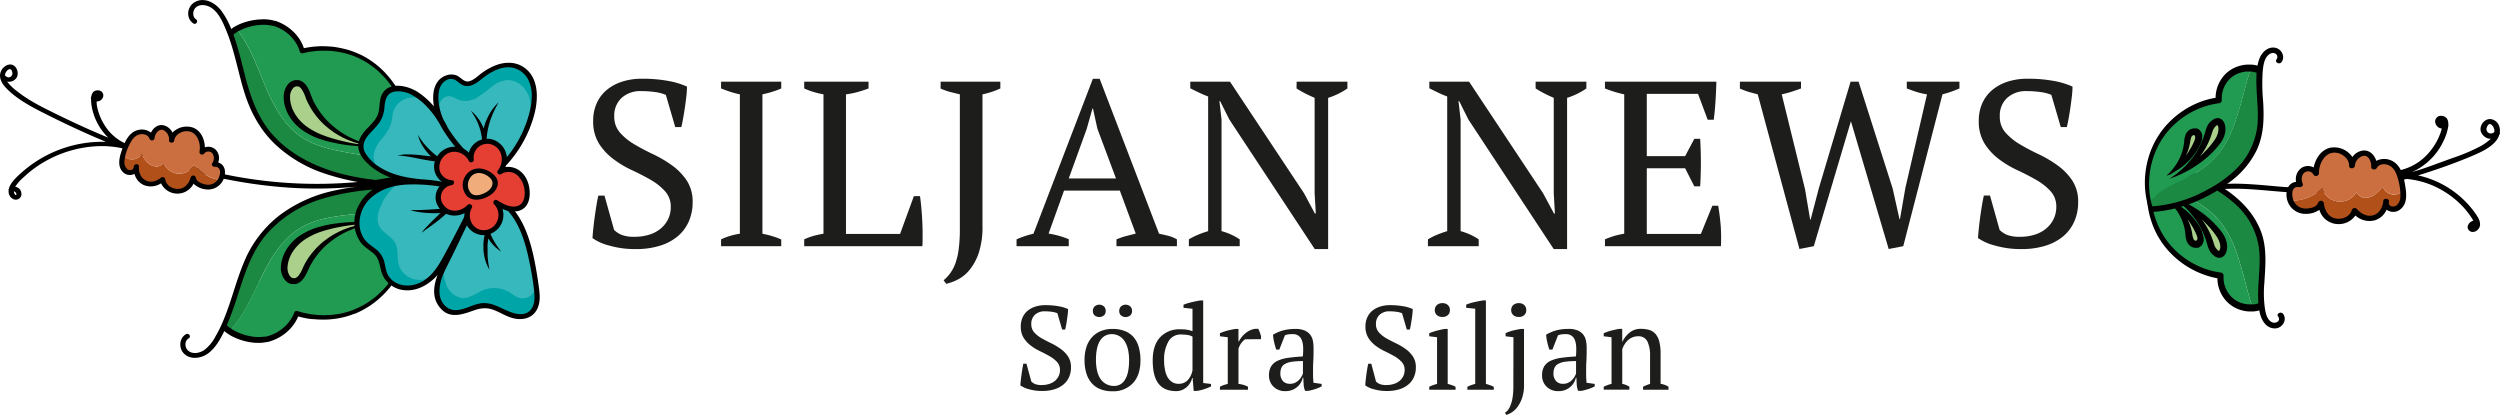 <svg xmlns="http://www.w3.org/2000/svg" viewBox="0 0 1010.31 167.68"><defs><style>.cls-1{fill:#1b8942;}.cls-2{fill:#229b52;}.cls-3{fill:#aad08b;}.cls-4{fill:#b25019;}.cls-5{fill:#cb6f40;}.cls-6{fill:#1d1d1b;}.cls-7{fill:#37b8bc;}.cls-8{fill:#00a5a7;}.cls-9{fill:#e53f34;}.cls-10{fill:#f0ac7b;}</style></defs><g id="Layer_2" data-name="Layer 2"><g id="Outline"><path class="cls-1" d="M869.65,69.75c.21-.83.46-1.66.75-2.48h.05a55,55,0,0,1,24.38,7.79,44.44,44.44,0,0,1,12.85,10.52,30.18,30.18,0,0,1,5,9,32.22,32.22,0,0,1,1.46,10.73c-.07,5.93-1.15,12-.45,18l-.23.17a10.64,10.64,0,0,1-1.47.4,13.15,13.15,0,0,1-1.67.22c-2-5.2-3.3-12.9-6.66-22.52-8.54-24.42-27.93-21-34-31.8"/><path class="cls-2" d="M901.72,121.47a12.18,12.18,0,0,1-4.18-10.14c0-.13-.27-.28-.38-.3a33.07,33.07,0,0,1-26.57-21.72,33.65,33.65,0,0,1-.94-19.56h0c6.06,10.85,25.45,7.38,34,31.8,3.35,9.61,4.66,17.32,6.66,22.52a12.07,12.07,0,0,1-8.58-2.6"/><path d="M871,67.35l-.28.88-.25.85-.23.87-.21.88a32.78,32.78,0,0,0-.46,10.78,33.7,33.7,0,0,0,1.6,7,32.63,32.63,0,0,0,3.06,6.49l.49.77.5.73c.34.49.7,1,1.07,1.44a31.86,31.86,0,0,0,2.38,2.68,33,33,0,0,0,5.56,4.51,33.49,33.49,0,0,0,6.39,3.2,31.9,31.9,0,0,0,6.91,1.71,1.21,1.21,0,0,1,1.06,1.25v.07l0,.67,0,.67.06.67.1.66.14.66.18.65.22.64.26.62.29.61.33.59.36.56.4.55.43.51.46.49.49.45.25.21.13.1.07.06,0,0,0,0h0l0,0,.61.44.53.32.59.32.6.27.63.24.64.2.65.16.66.12.66.08.67,0h.66l.67,0L911,123l.65-.12.64-.17.63-.2.08,0a1.42,1.42,0,1,1,.87,2.7h0l-.81.24-.82.2-.82.14-.84.08-.83,0-.84,0-.83-.06-.82-.12-.82-.16-.81-.21-.79-.27-.77-.3-.75-.36-.74-.4-.74-.48-.6-.44-.68-.57-.6-.58-.57-.62-.52-.64-.48-.68-.44-.7-.39-.73-.35-.75-.3-.77-.26-.79-.21-.8-.16-.81-.11-.82-.06-.83v-.83l.05-.83,1,1.32a33.74,33.74,0,0,1-7.41-2,35.38,35.38,0,0,1-12.63-8.42,36.09,36.09,0,0,1-2.49-2.89c-.38-.51-.75-1-1.11-1.55L873,97l-.5-.8a34.25,34.25,0,0,1-3.13-6.93,35.82,35.82,0,0,1-1.58-7.42,34.92,34.92,0,0,1,0-7.58,31.41,31.41,0,0,1,.64-3.74l.23-.92.25-.92.29-.91.3-.88a.76.76,0,0,1,1.44.49"/><path class="cls-3" d="M877.45,79.46c9.43,4.42,15.8,10.19,19.26,15,2.58,3.56,2.27,6.57,1.19,7.88s-2.55-.06-3.33-1a10.23,10.23,0,0,1-1.46-3.46,30.14,30.14,0,0,0-15.66-18.34"/><path class="cls-3" d="M876,81a26.79,26.79,0,0,1,12.59,12.88,5.83,5.83,0,0,1,.7,2.62,2.31,2.31,0,0,1-1.42,2.15,2.46,2.46,0,0,1-2.72-1.4,9.7,9.7,0,0,1-.74-3.22A18.74,18.74,0,0,0,876,81"/><path d="M922.66,126.84c-.84-1.13-2.92-.08-2,1.12,1.22,1.64-.93,3-2.44,2.28-1.82-.82-2.43-3-2.79-4.77a44.43,44.43,0,0,1-.34-11.23c.42-7.08,1.15-14.27-1.5-21-3.94-10.06-12.93-16.8-22.37-21.38a54.79,54.79,0,0,0-20.77-5.67c-1.51-.09-1.49,2.12,0,2.21a52.84,52.84,0,0,1,20.89,6,53.39,53.39,0,0,1,12.24,8.31,29.14,29.14,0,0,1,9.53,19.64c.45,7.83-1.44,15.68,0,23.47.6,3.28,2.53,7,6.41,6.9C922.31,132.6,924.46,129.28,922.66,126.84Z"/><path d="M899,95.64a13.17,13.17,0,0,0-.86-1.45c-.31-.46-.64-.86-.95-1.27s-.66-.79-1-1.18-.68-.75-1-1.1A41.07,41.07,0,0,0,891,86.82a44,44,0,0,0-4.16-2.9c-1.33-.84-2.6-1.51-3.73-2.08s-2.14-1-3-1.37-1.5-.59-2-.76l-.7-.25.62.41c.41.26,1,.67,1.71,1.2s1.56,1.21,2.49,2c.46.41.94.86,1.42,1.35s1,1,1.48,1.58,1,1.17,1.47,1.81,1,1.32,1.43,2a31.36,31.36,0,0,1,2.48,4.72c.35.85.69,1.74,1,2.62.07.22.14.46.21.7s.14.46.2.7c.14.48.29,1,.49,1.54a7.21,7.21,0,0,0,.35.82,4.23,4.23,0,0,0,.22.42l.12.21.15.23a7.63,7.63,0,0,0,1.24,1.38,4.62,4.62,0,0,0,.87.62,3.33,3.33,0,0,0,1.28.41,2.93,2.93,0,0,0,.83-.06,2.67,2.67,0,0,0,.77-.33,1.89,1.89,0,0,0,.31-.22,3.84,3.84,0,0,0,.3-.28l.06-.07,0,0,.06-.07,0,0,.18-.23a5.13,5.13,0,0,0,.78-2,6.94,6.94,0,0,0,.08-1.92A9.7,9.7,0,0,0,899,95.64Zm-2.28,5.82h0Zm.46-1a2.38,2.38,0,0,1-.34.88l-.06.08h0l-.09,0a1.84,1.84,0,0,1-.39-.27,5.32,5.32,0,0,1-.8-.89l-.06-.08-.08-.12-.14-.26a5.09,5.09,0,0,1-.26-.57c-.16-.4-.3-.85-.45-1.33l-.12-.36-.12-.38c-.08-.23-.16-.46-.26-.72a27.58,27.58,0,0,0-1.19-2.83,28.92,28.92,0,0,0-3-4.9c1.19,1.13,2.39,2.34,3.54,3.67.3.35.59.72.9,1.08s.58.75.86,1.13.57.77.8,1.16a10.83,10.83,0,0,1,.65,1.16,7,7,0,0,1,.69,2.44A3.89,3.89,0,0,1,897.22,100.43Z"/><path d="M889.59,92.8c-.17-.33-.34-.66-.53-1A21.06,21.06,0,0,0,887.9,90a24.42,24.42,0,0,0-2.59-3.16,22,22,0,0,0-2.71-2.43c-.22-.18-.45-.34-.67-.49l-.64-.45c-.44-.27-.84-.54-1.24-.76a19,19,0,0,0-2.11-1l-.8-.32-.6-.2L876,81l.39.36c.12.12.29.25.46.43l.6.59.7.77c.23.3.52.59.77.94l.41.53.4.58c.14.19.27.4.4.61s.28.43.4.66a18.8,18.8,0,0,1,1.44,3c.21.55.41,1.12.57,1.71s.31,1.21.41,1.8c.06.28.09.66.14,1s.07.64.11,1a8.79,8.79,0,0,0,.5,2.41l.08.19,0,.09,0,.06.06.12L884,98l0,.08a4.35,4.35,0,0,0,.44.65,4.11,4.11,0,0,0,1.24,1,3.41,3.41,0,0,0,1.75.43h.12l.15,0,.3-.05.14,0h0l.12,0,.11,0a2.89,2.89,0,0,0,.86-.48,3.53,3.53,0,0,0,1.06-1.4,4.2,4.2,0,0,0,.26-.78l0-.2,0-.24a1.18,1.18,0,0,0,0-.16v-.21a6.31,6.31,0,0,0-.62-2.65C889.93,93.45,889.77,93.13,889.59,92.8Zm-2.24,4.53h0Zm.21-.09-.09.06h0l-.08,0h0a.56.56,0,0,1-.33-.09,1.53,1.53,0,0,1-.44-.34l-.18-.23v0h0v0l-.06-.12,0-.06v0l0-.06a7.1,7.1,0,0,1-.42-1.72c-.06-.35-.1-.68-.19-1.08s-.12-.66-.23-1a18.46,18.46,0,0,0-.65-2.06c-.26-.65-.54-1.27-.84-1.85l-.13-.23a31.87,31.87,0,0,1,2,3c.32.56.65,1.14.94,1.74.16.29.3.6.44.9s.29.62.4.91a3.7,3.7,0,0,1,.34,1.52A1.09,1.09,0,0,1,887.56,97.24Z"/><path d="M1010.23,53.62c.28-2.2-.56-4.5-2.88-5.31-2.74-1-5.48,2-4.82,4.73a4.48,4.48,0,0,0,3.32,3,4.21,4.21,0,0,0,.79,0,20.17,20.17,0,0,1-5,3.45A75.84,75.84,0,0,1,991,63.91c-3.69,1.32-7.35,2.71-11.07,4q-2.6.87-5.24,1.66a25.68,25.68,0,0,0,12.91-12.84,20.85,20.85,0,0,0,1.82-5.78,1,1,0,0,0,0-.65c.05-1.8-.58-3.29-2.73-3.49a2.31,2.31,0,0,0-2.33,3.35,2.83,2.83,0,0,0,2.44,1.77c-.13.51-.28,1-.45,1.52a24.39,24.39,0,0,1-1.36,3.2,25.1,25.1,0,0,1-4.18,5.89,21.46,21.46,0,0,1-12.58,6.55,1.27,1.27,0,0,0-1.11,1.27c-.26,0-.53,0-.8.05a1.13,1.13,0,0,0-.91,1.71,133.25,133.25,0,0,1-21.64,3.55,161.42,161.42,0,0,1-25.64-.54c-7.19-.62-14.42-1.3-21.63-.61-9.77.94-18.93,4.37-27.47,9.14-1.34.74,0,2.47,1.17,1.79,8.55-4.76,17.76-8.23,27.57-9,8.27-.62,16.52.46,24.75,1.08a136.9,136.9,0,0,0,31.14-1,150.14,150.14,0,0,0,18.83-4.22,34.87,34.87,0,0,1,14.3,4.5,36.7,36.7,0,0,1,8.27,6.45,33.14,33.14,0,0,1,3.46,4.29,15.67,15.67,0,0,1,1,1.64c-1.82.46-3.26,2.76-1.45,4.15,1.36,1,3.22,0,3.87-1.35.89-1.86-.27-3.78-1.28-5.31a38.39,38.39,0,0,0-20-14.86,35.36,35.36,0,0,0-3.46-.93c7.17-2.23,14.36-4.73,21.26-7.63,3.7-1.56,8.4-3.55,10.74-7a5.7,5.7,0,0,0,.79-1.78A.73.73,0,0,0,1010.23,53.62Zm-4.22.23a1.77,1.77,0,0,1-1.16-1.82c.06-.49.5-1.59,1-1.81.86-.37,1.64.77,1.92,1.42a3.35,3.35,0,0,1,.26,1.7A2.07,2.07,0,0,1,1006,53.85Z"/><path class="cls-4" d="M938.43,76.06a7.63,7.63,0,0,0,13.92,1.56,3.9,3.9,0,0,0,3.45,2.32,6.43,6.43,0,0,0,4.07-1.42,19,19,0,0,0,3.06-3.15A4.81,4.81,0,0,0,971.1,77a10.81,10.81,0,0,1-.07,4,4.65,4.65,0,0,1-3.56,3.63,3,3,0,0,1-3.28-2.58c0-.21.06-.43.08-.65a2.07,2.07,0,0,0-.08.65c-1,6.48-8.08,8.52-12.65,3.12-1.35,5.55-12.7,6.9-13.62-3-1,3.61-10.37,5.17-12.33-1.19a8.63,8.63,0,0,0,1.83.06,16.89,16.89,0,0,0,11-5"/><path class="cls-5" d="M929.43,74.57c-.59-1.21-1-4.88,1.93-6.14s4.6,1.63,4.6,1.63c-.18-3.67,2.27-8.87,6.6-9.41,3.65-.45,8.2,2.57,7.92,6.34.28-3.77,4.17-5.84,6.1-4.88a5.31,5.31,0,0,1,2.84,5.34c1.37-2.85,5.85-2.72,8.11-.5s2.88,5.56,3.38,8.69c.07.43.13.87.19,1.31a4.81,4.81,0,0,1-8.17-1.58,19,19,0,0,1-3.06,3.15,6.43,6.43,0,0,1-4.07,1.42,3.91,3.91,0,0,1-3.45-2.32,7.63,7.63,0,0,1-13.92-1.56,16.91,16.91,0,0,1-11,5,8.63,8.63,0,0,1-1.83-.06l-.08-.24c-1.16-3.61.21-7,3.92-6.19"/><path d="M971.84,74.09c-.62-3.5-1.85-7.6-5.38-9.19a6.93,6.93,0,0,0-6.14.11c-.72-2.35-2.68-4.41-5.26-4.18a6,6,0,0,0-4.4,2.65,8.86,8.86,0,0,0-8.84-3.8c-3.71.77-6.1,4.33-6.8,8a4.89,4.89,0,0,0-4.65,0,5.51,5.51,0,0,0-2.46,5.8c-3.41.44-4.56,4.07-3.53,7.58A7.61,7.61,0,0,0,932,86.42a9.21,9.21,0,0,0,5.31-1.63,8,8,0,0,0,7.11,5.75,8.24,8.24,0,0,0,7.46-3.45,8.39,8.39,0,0,0,8,1.89,7.63,7.63,0,0,0,4.6-4.25,4.47,4.47,0,0,0,5.16.16C973.29,82.48,972.47,77.71,971.84,74.09Zm-3.25,8.85c-1.1.92-3.53.68-3.18-1.27h0c0-.09,0-.19.05-.28.13-1.23-2.11-1.45-2.32-.25a2.81,2.81,0,0,0,0,.29h0c-.27,2.46-1.62,4.89-4.14,5.59s-4.94-.74-6.59-2.62a1.23,1.23,0,0,0-2,.51c-.66,2.44-3.33,3.64-5.7,3.49-3.41-.2-5.24-3.06-5.59-6.22a1.2,1.2,0,0,0-2.32-.24c-.58,1.78-3.17,2.32-4.79,2.33a5.25,5.25,0,0,1-5.35-3.8c-.62-2.12-.53-5.34,2.5-4.84.7.11,1.82-.47,1.43-1.36-.61-1.37-.62-3.4.61-4.44a2.41,2.41,0,0,1,3.76.8,1.22,1.22,0,0,0,2.2-.59c-.08-3.07,1.47-6.91,4.55-8.06,3.24-1.21,7.71,1.47,7.61,5,0,1.44,2.2,1.32,2.36,0a4.47,4.47,0,0,1,3.44-4c2.25-.34,3.29,2.71,3.14,4.46-.1,1.14,1.72,1.4,2.21.51,1-1.76,3.13-1.92,4.85-1.19,2.15.92,3.17,3.33,3.74,5.44a23.68,23.68,0,0,1,1,7.32A4.79,4.79,0,0,1,968.59,82.94Z"/><path class="cls-1" d="M868.83,82c.21.83.46,1.66.74,2.48l.06,0A55.18,55.18,0,0,0,894,76.81a44.77,44.77,0,0,0,12.89-10.48,29.84,29.84,0,0,0,5-9,31.9,31.9,0,0,0,1.5-10.72c0-5.93-1.1-12-.38-18l-.23-.18a12.23,12.23,0,0,0-1.47-.39,11.77,11.77,0,0,0-1.67-.23c-2,5.19-3.35,12.89-6.74,22.49-8.62,24.4-28,20.86-34.1,31.69"/><path class="cls-2" d="M901.08,30.41a12.15,12.15,0,0,0-4.21,10.12c0,.13-.28.29-.38.3a33.08,33.08,0,0,0-26.65,21.63,33.73,33.73,0,0,0-1,19.56h0c6.1-10.83,25.48-7.29,34.1-31.69,3.39-9.6,4.72-17.3,6.74-22.49a12.07,12.07,0,0,0-8.59,2.57"/><path class="cls-3" d="M876.67,72.34C886.12,68,892.5,62.19,896,57.43c2.59-3.55,2.29-6.56,1.21-7.87s-2.55,0-3.33,1a10.06,10.06,0,0,0-1.47,3.46,30.21,30.21,0,0,1-15.72,18.29"/><path class="cls-3" d="M875.25,70.79A26.74,26.74,0,0,0,887.88,58a5.72,5.72,0,0,0,.71-2.62,2.31,2.31,0,0,0-1.41-2.15,2.45,2.45,0,0,0-2.72,1.39,9.24,9.24,0,0,0-.75,3.22,18.76,18.76,0,0,1-8.46,13"/><path d="M919.65,19.34c-3.06-.71-5.59,1.76-6.58,4.41a17.16,17.16,0,0,0-.76,2.77l-.75-.18-.83-.14-.83-.1-.84,0h-.83l-.83.06-.83.11-.82.17-.8.21-.79.25-.78.31-.76.35-.73.4-.74.48-.61.44-.68.56-.6.58-.57.61-.52.65-.49.68-.43.7-.4.73-.35.75-.31.76-.26.79-.21.8-.16.81-.12.82-.06.83v.57a33.51,33.51,0,0,0-6.32,1.7,35.59,35.59,0,0,0-12.65,8.38,34.29,34.29,0,0,0-2.5,2.89c-.39.51-.76,1-1.12,1.55l-.54.8-.49.8a33.74,33.74,0,0,0-3.16,6.92A35.6,35.6,0,0,0,867,70a34.83,34.83,0,0,0,0,7.57,31.87,31.87,0,0,0,.62,3.75l.23.92.25.91.28.92.12.33a1,1,0,0,0,1.09,1.26c11.47-.62,22.63-5.38,31.74-12.26a35.16,35.16,0,0,0,10.45-12.31C914.9,54.71,915,48,914.59,41a74.42,74.42,0,0,1-.17-12.22c.21-2.05.49-4.59,1.93-6.2.71-.8,1.91-1.52,3-1A1.56,1.56,0,0,1,920,24c-.88,1.2,1.21,2.24,2,1.11C923.61,23,922.13,19.91,919.65,19.34ZM904.32,67.67a48.73,48.73,0,0,1-12.18,8.93,53.73,53.73,0,0,1-22.34,6.79l-.2-.7-.23-.87-.2-.88a30.75,30.75,0,0,1-.54-3.57,33.42,33.42,0,0,1,.11-7.21,33.77,33.77,0,0,1,1.63-7,32.63,32.63,0,0,1,3.08-6.48l.49-.76.51-.74c.34-.48.7-1,1.07-1.43a31.84,31.84,0,0,1,2.39-2.67,33.07,33.07,0,0,1,5.58-4.49,32.63,32.63,0,0,1,6.4-3.18,31.13,31.13,0,0,1,6.91-1.68,1.23,1.23,0,0,0,1.07-1.26v-.06l0-.67,0-.67.06-.67.1-.66.14-.66.19-.65.22-.64.26-.62.29-.61.34-.59.36-.56.4-.54.43-.51.46-.49.49-.45.26-.21.13-.1.06-.06,0,0h0l.59-.42.53-.32.59-.31.61-.27.62-.24.64-.19.65-.16L907,29l.66-.08.67,0H909l.66,0,.66.08.65.13.64.16.34.11a51.77,51.77,0,0,0-.05,5.56c.12,4.09.58,8.16.55,12.25A29.27,29.27,0,0,1,904.32,67.67Z"/><path d="M898.5,49l-.17-.23,0,0-.06-.07,0,0-.07-.07a2.54,2.54,0,0,0-.29-.28,2.49,2.49,0,0,0-.31-.23,2.66,2.66,0,0,0-.77-.32,2.35,2.35,0,0,0-.83-.06,3.27,3.27,0,0,0-1.29.4,5.53,5.53,0,0,0-.87.61A8,8,0,0,0,892.55,50l-.15.23-.12.21c-.08.14-.16.28-.22.41a8.34,8.34,0,0,0-.36.83c-.2.54-.35,1.06-.48,1.54l-.21.69c-.07.24-.14.49-.21.7-.28.88-.63,1.77-1,2.62a31.91,31.91,0,0,1-2.5,4.72c-.46.72-.94,1.39-1.43,2s-1,1.25-1.48,1.81-1,1.09-1.49,1.57-1,.94-1.42,1.35c-.93.81-1.78,1.49-2.5,2s-1.31.93-1.71,1.2l-.62.41.7-.25c.45-.17,1.13-.4,2-.76s1.85-.79,3-1.36,2.4-1.23,3.73-2.06A43.91,43.91,0,0,0,890.22,65a40.88,40.88,0,0,0,4.25-3.8c.35-.36.68-.73,1-1.1s.67-.77,1-1.18.64-.81,1-1.26a12.43,12.43,0,0,0,.86-1.46,9.53,9.53,0,0,0,1-3.39,6.94,6.94,0,0,0-.07-1.92A5.13,5.13,0,0,0,898.5,49Zm-2.45,1.45Zm-.2,4.61a11,11,0,0,1-.64,1.16c-.24.38-.53.77-.81,1.15s-.58.76-.87,1.13-.6.73-.9,1.08c-1.16,1.32-2.36,2.54-3.55,3.65a29.56,29.56,0,0,0,4.24-7.71c.1-.25.17-.48.25-.72l.13-.37.12-.37c.15-.48.29-.93.45-1.33.08-.2.17-.39.26-.57l.15-.25.07-.12.06-.09a5.75,5.75,0,0,1,.81-.88,1.84,1.84,0,0,1,.39-.27l.09,0h0l.06.08a2.38,2.38,0,0,1,.34.88,4.36,4.36,0,0,1,0,1.15A7,7,0,0,1,895.85,55Z"/><path d="M879.27,69.09c.41-.21.81-.48,1.25-.75l.64-.45c.23-.15.45-.31.67-.48A25.59,25.59,0,0,0,884.55,65a25.17,25.17,0,0,0,2.6-3.16c.41-.58.8-1.19,1.17-1.82.19-.32.36-.64.54-1s.34-.65.5-1a6.2,6.2,0,0,0,.63-2.65v-.2s0-.08,0-.17l0-.24,0-.2a4.52,4.52,0,0,0-.25-.79,3.67,3.67,0,0,0-1.06-1.4,3.22,3.22,0,0,0-.85-.48l-.12,0-.12,0h0l-.13,0-.3,0-.15,0h-.12a3.47,3.47,0,0,0-1.76.42,4.41,4.41,0,0,0-1.68,1.65l-.05.09-.07.11-.05.13,0,.06,0,.09-.08.19a8.69,8.69,0,0,0-.51,2.41c0,.35-.07.71-.11,1s-.09.71-.15,1a16.72,16.72,0,0,1-.42,1.8c-.16.59-.36,1.16-.57,1.71a19.23,19.23,0,0,1-1.45,3c-.12.23-.27.44-.4.65s-.27.42-.41.62l-.4.57-.41.53c-.25.35-.54.64-.77.94l-.71.76-.6.6c-.17.17-.33.3-.46.42l-.39.36.51-.16.6-.19.81-.32A19.8,19.8,0,0,0,879.27,69.09Zm3.92-5.88a17.41,17.41,0,0,0,1.51-3.91c.11-.38.16-.69.24-1s.13-.74.18-1.08a7.3,7.3,0,0,1,.43-1.72l0-.06v0l0-.06.07-.12v0h0l0,0,.18-.23a1.65,1.65,0,0,1,.43-.34.61.61,0,0,1,.34-.09h0l0,0,.12,0h0l.09,0a1.17,1.17,0,0,1,.35.83,3.9,3.9,0,0,1-.35,1.52c-.11.29-.27.61-.41.91s-.28.61-.43.9c-.3.6-.63,1.17-1,1.74a32.93,32.93,0,0,1-2,3Z"/><path class="cls-6" d="M248.18,92.93a9.78,9.78,0,0,0,2.94,1.95,13.85,13.85,0,0,0,5.42.81,19.54,19.54,0,0,0,5.7-.81,13.64,13.64,0,0,0,4.6-2.37,11.61,11.61,0,0,0,3.09-3.8,11.05,11.05,0,0,0,1.14-5.09,9.12,9.12,0,0,0-2.33-6.36A23.66,23.66,0,0,0,263,72.7q-3.46-2-7.55-3.9a41.29,41.29,0,0,1-7.56-4.51A23.69,23.69,0,0,1,242.05,58a16.78,16.78,0,0,1-2.33-9.17,17,17,0,0,1,1.43-7.12,14.89,14.89,0,0,1,4-5.32A18.57,18.57,0,0,1,251.41,33a25.73,25.73,0,0,1,8.07-1.19,57.61,57.61,0,0,1,10.59.9A31.39,31.39,0,0,1,277.63,35a37,37,0,0,1-.24,3.76q-.24,2.13-.57,4.41c-.22,1.52-.46,3-.71,4.42s-.51,2.68-.76,3.75h-2.47l-3.8-13a16.82,16.82,0,0,0-4.37-1.14,39.75,39.75,0,0,0-5.6-.38,11.22,11.22,0,0,0-7.87,2.71,9.69,9.69,0,0,0-3,7.55,9.55,9.55,0,0,0,2.34,6.55,23.75,23.75,0,0,0,5.88,4.75c2.36,1.4,4.89,2.74,7.6,4a49.1,49.1,0,0,1,7.6,4.51A23.85,23.85,0,0,1,277.56,73a15.38,15.38,0,0,1,2.35,8.74,19,19,0,0,1-1.57,7.79,16.54,16.54,0,0,1-4.51,6,20.67,20.67,0,0,1-7.22,3.8,32.48,32.48,0,0,1-9.69,1.33,37.38,37.38,0,0,1-10.74-1.43,20.43,20.43,0,0,1-6.74-3c.06-1.07.17-2.37.33-3.89s.35-3.09.57-4.7.46-3.19.71-4.71.51-2.81.76-3.89h2.47Z"/><path class="cls-6" d="M315.72,99.49H291.4V96.73a27.56,27.56,0,0,1,7.6-2.28V38.12a33.29,33.29,0,0,1-3.8-1c-1.27-.41-2.53-.87-3.8-1.38V33h24.32v2.75A32.66,32.66,0,0,1,312,37.12a37.75,37.75,0,0,1-3.89,1V94.45c1.33.26,2.66.57,4,1a24.79,24.79,0,0,1,3.61,1.33Z"/><path class="cls-6" d="M325,33h26v2.75c-1.52.57-3,1.07-4.56,1.48a33.4,33.4,0,0,1-4.56.9V94.55h21.85l5.6-15.3h2.47c.19,1.33.37,2.87.53,4.61s.28,3.55.38,5.42.14,3.69.14,5.46,0,3.36-.1,4.75H325V96.73a25.1,25.1,0,0,1,4.18-1.52c1.27-.31,2.47-.57,3.61-.76V38.12a33.16,33.16,0,0,1-4.18-1A27.25,27.25,0,0,1,325,35.74Z"/><path class="cls-6" d="M380.13,33h24.13v2.75c-1.14.51-2.31,1-3.52,1.38a28.82,28.82,0,0,1-3.7,1v53.2a33.18,33.18,0,0,1-1.52,10.92,22,22,0,0,1-3.75,6.89A15.16,15.16,0,0,1,387,113a21.87,21.87,0,0,1-4.61,1.71l-1.05-1.43a18.43,18.43,0,0,0,2.62-2.8,16.1,16.1,0,0,0,2.09-3.94,26.64,26.64,0,0,0,1.37-5.8,61.42,61.42,0,0,0,.48-8.36V38.12c-1.4-.32-2.76-.67-4.09-1a27.63,27.63,0,0,1-3.7-1.33Z"/><path class="cls-6" d="M431.9,99.49H410.81V96.73a36.61,36.61,0,0,1,6.84-2.28l24-62.6h2.75l24,62.6c1.26.26,2.52.54,3.75.86a13.7,13.7,0,0,1,3.47,1.42v2.76H451.19V96.73c1.27-.5,2.56-1,3.89-1.33s2.63-.69,3.9-1l-6.43-17.38H430l-6.24,17.38a34.38,34.38,0,0,1,8.17,2.28Zm0-27.36H451L443.48,52l-1.79-8.17h-.19l-2.37,8.36Z"/><path class="cls-6" d="M524,33h20.52v2.75a29.22,29.22,0,0,1-7.79,3.8v61.09h-5.42L496.79,48.28l-3.71-7.41h-.28l.85,7.41V93.41A24.66,24.66,0,0,1,501,96.73v2.76H480.45V96.73a27.72,27.72,0,0,1,3.65-1.85,43.55,43.55,0,0,1,4.14-1.47V39c-1.27-.5-2.52-1-3.75-1.61s-2.4-1.14-3.47-1.71V33h16.05L527,78.11l4.37,8.17h.38l-.48-8.17V39.54c-1.33-.57-2.61-1.17-3.85-1.8a37.86,37.86,0,0,1-3.46-2Z"/><path class="cls-6" d="M620.57,33h20.52v2.75a29.22,29.22,0,0,1-7.79,3.8v61.09h-5.41L593.4,48.28l-3.7-7.41h-.29l.86,7.41V93.41a24.72,24.72,0,0,1,7.31,3.32v2.76H577.06V96.73a27.24,27.24,0,0,1,3.66-1.85,43.33,43.33,0,0,1,4.13-1.47V39c-1.27-.5-2.52-1-3.75-1.61s-2.39-1.14-3.47-1.71V33h16.06l29.92,45.12L628,86.28h.38l-.47-8.17V39.54c-1.33-.57-2.62-1.17-3.85-1.8a38.06,38.06,0,0,1-3.47-2Z"/><path class="cls-6" d="M693.63,33q-.11,3.8-.34,7.65t-.71,7.74h-2.47l-3.89-10.45H665.51V63.1H681l3.71-7h2.37a161.64,161.64,0,0,1,0,19.19H684.7L681,68H665.51V94.55h21.85L692,83.15h2.38q.66,4,1,8.07a71.17,71.17,0,0,1,.09,8.27H648.6V96.73a31.58,31.58,0,0,1,7.79-2.28V38.12a38.59,38.59,0,0,1-3.9-1c-1.33-.41-2.63-.87-3.89-1.38V33Z"/><path class="cls-6" d="M778.75,38.12a26.14,26.14,0,0,1-4-.9c-1.33-.41-2.72-.91-4.17-1.48V33h21.28v2.75A45.67,45.67,0,0,1,785,38.12L769.15,99.49l-5.89,1.14L748,49,733,99.49l-5.8,1.14L710.34,38.12c-1.26-.32-2.5-.67-3.7-1a32.11,32.11,0,0,1-3.51-1.33V33h24.7v2.75c-1.21.45-2.44.88-3.71,1.29s-2.63.77-4.08,1.09l9.4,38.28,2.09,12.35h.19L735,76.21,747.87,33h3.23l13.78,43.22,2.75,12.35h.19L770,76Z"/><path class="cls-6" d="M808.1,92.93A9.78,9.78,0,0,0,811,94.88a13.89,13.89,0,0,0,5.42.81,19.54,19.54,0,0,0,5.7-.81,13.69,13.69,0,0,0,4.61-2.37,11.71,11.71,0,0,0,3.08-3.8A11.05,11.05,0,0,0,831,83.62a9.11,9.11,0,0,0-2.32-6.36,23.92,23.92,0,0,0-5.8-4.56q-3.47-2-7.55-3.9a41.2,41.2,0,0,1-7.55-4.51A23.56,23.56,0,0,1,802,58a16.78,16.78,0,0,1-2.33-9.17,17,17,0,0,1,1.43-7.12,14.8,14.8,0,0,1,4-5.32A18.52,18.52,0,0,1,811.33,33a25.77,25.77,0,0,1,8.07-1.19,57.65,57.65,0,0,1,10.6.9A31.44,31.44,0,0,1,837.55,35a34.29,34.29,0,0,1-.24,3.76q-.24,2.13-.57,4.41c-.22,1.52-.46,3-.71,4.42s-.51,2.68-.76,3.75H832.8l-3.8-13a16.74,16.74,0,0,0-4.36-1.14,39.9,39.9,0,0,0-5.61-.38,11.19,11.19,0,0,0-7.86,2.71,9.66,9.66,0,0,0-3,7.55,9.55,9.55,0,0,0,2.34,6.55,24.12,24.12,0,0,0,5.88,4.75c2.36,1.4,4.89,2.74,7.6,4a49.1,49.1,0,0,1,7.6,4.51A23.9,23.9,0,0,1,837.49,73a15.46,15.46,0,0,1,2.34,8.74,18.82,18.82,0,0,1-1.57,7.79,16.43,16.43,0,0,1-4.51,6,20.58,20.58,0,0,1-7.22,3.8,32.48,32.48,0,0,1-9.69,1.33A37.38,37.38,0,0,1,806.1,99.2a20.54,20.54,0,0,1-6.74-3c.06-1.07.17-2.37.33-3.89s.35-3.09.57-4.7.46-3.19.71-4.71.51-2.81.76-3.89h2.47Z"/><path class="cls-1" d="M104.86,113.55c4-8.32,8.78-16.88,16.74-21.57,5.74-3.38,12.53-4.37,19.14-5.17,7-.85,14.25-1.53,21.11-.33a22.06,22.06,0,0,1,2.13-7.2l-3-4.31c-11.57.28-23.28,1.6-34,5.87s-20.56,11.75-25.87,22a77.62,77.62,0,0,0-4.48,11.54c-1.54,4.74-3.1,9.47-4.64,14.2-.23.69-1.23,1.55-1.1,2.26s1.34,1.12,1.8,1.64c.22.25.46.49.7.73,5-5.65,8.24-12.83,11.56-19.7"/><path class="cls-2" d="M140.74,86.81c-6.61.8-13.4,1.79-19.14,5.17-8,4.69-12.72,13.25-16.74,21.57-3.32,6.87-6.56,14-11.56,19.7a15.5,15.5,0,0,0,24-2.74,7.66,7.66,0,0,1,2.07-2.59c1.42-.9,3.26-.49,4.91-.18a34.15,34.15,0,0,0,29-8.24,24.75,24.75,0,0,0,6.45-9c2.93-7.48,1.07-16.15,2.11-24-6.86-1.2-14.12-.52-21.11.33"/><path class="cls-3" d="M152,90.38a59.46,59.46,0,0,0-17.75,1,31.35,31.35,0,0,0-12.7,5c-3.7,2.7-6.53,6.86-6.8,11.43-.16,2.62,1.22,5.85,3.84,5.85s3.88-2.87,4.92-5.18c4.83-10.74,16.71-18,28.49-18.05"/><path class="cls-1" d="M106.34,32.71c3.49,8.56,7.7,17.41,15.35,22.59,5.51,3.73,12.23,5.15,18.77,6.37,6.93,1.29,14.12,2.43,21,1.66a22,22,0,0,0,1.67,7.31l-3.31,4.12c-11.54-1-23.14-3.07-33.61-8s-19.77-13-24.42-23.63a76.7,76.7,0,0,1-3.74-11.8L94.35,16.86c-.18-.7-1.12-1.63-.95-2.33s1.41-1,1.9-1.52c.24-.24.49-.46.75-.68,4.63,6,7.41,13.32,10.29,20.38"/><path class="cls-2" d="M140.46,61.67c-6.54-1.22-13.26-2.64-18.77-6.37-7.65-5.18-11.86-14-15.35-22.59-2.88-7.06-5.66-14.43-10.29-20.38a15.51,15.51,0,0,1,23.8,4.25,7.63,7.63,0,0,0,1.9,2.71c1.36,1,3.22.7,4.89.49a34.13,34.13,0,0,1,28.41,10.06,24.73,24.73,0,0,1,5.87,9.4c2.45,7.65.05,16.18.59,24.09-6.93.77-14.12-.37-21-1.66"/><path class="cls-3" d="M152,58.82a59.5,59.5,0,0,1-17.65-2.1c-4.44-1.15-8.83-2.83-12.35-5.76s-6.09-7.26-6.08-11.84c0-2.62,1.6-5.76,4.21-5.6s3.69,3.12,4.58,5.48c4.14,11,15.55,19,27.29,19.82"/><path d="M143.15,89.72a58.52,58.52,0,0,0-6.2.45c-1.13.13-2.3.3-3.51.5s-2.47.48-3.75.83a28,28,0,0,0-7.75,3.24c-.31.19-.62.41-.93.61l-.06,0-.07.06-.11.08-.22.16c-.14.11-.28.2-.43.33-.3.24-.62.49-.89.75l-.43.38-.41.41a17.45,17.45,0,0,0-2.86,3.72,15.31,15.31,0,0,0-1.74,4.51,13.52,13.52,0,0,0-.27,2.46c0,.23,0,.48,0,.7s0,.43.08.65a8.26,8.26,0,0,0,.32,1.28,6.78,6.78,0,0,0,1.32,2.4,5.15,5.15,0,0,0,1.15,1,4.07,4.07,0,0,0,1.49.56l.39,0h.46l.28,0h.15l.22,0,.44-.1.37-.13a4.32,4.32,0,0,0,.68-.34,6.64,6.64,0,0,0,1.94-1.9,13.88,13.88,0,0,0,1.19-2.09c.17-.34.32-.69.47-1l.11-.25.1-.2.24-.49a20.57,20.57,0,0,1,1-1.88c.35-.57.65-1.16,1.06-1.71a31,31,0,0,1,5.16-5.88l1.44-1.18c.23-.2.48-.37.72-.55l.73-.52c.24-.17.47-.35.72-.51l.73-.46c.49-.3,1-.62,1.45-.87l1.43-.77c.48-.22.95-.43,1.4-.65l.68-.31.68-.26,1.3-.51,1.25-.39.6-.18c.19-.07.39-.12.58-.17l1.09-.27a10.23,10.23,0,0,1,1-.22l1.72-.31c.5-.08.93-.1,1.28-.15l1.08-.12-1.08,0c-.36,0-.8,0-1.31,0l-1.77.11c-.33,0-.67.08-1,.12l-1.14.16a12.08,12.08,0,0,0-1.23.24l-1.32.29-1.38.4-.72.21-.73.26-1.51.57-1.54.7c-.53.22-1,.52-1.57.8l-.8.43c-.27.14-.52.32-.79.48l-.8.5c-.26.18-.53.34-.79.54l-1.58,1.17a30.42,30.42,0,0,0-5.78,6.06,17.83,17.83,0,0,0-1.24,1.87,22,22,0,0,0-1.07,1.93l-.25.48-.06.13,0,.06-.06.1-.11.24c-.15.33-.31.65-.46,1a12.51,12.51,0,0,1-1,1.73,4.14,4.14,0,0,1-1.22,1.19,1.87,1.87,0,0,1-.32.15l-.15.06-.11,0,0,0h-.14l-.25,0h-.12l-.17,0a2,2,0,0,1-1.16-.71,4.39,4.39,0,0,1-.82-1.53,6.73,6.73,0,0,1-.23-.91c0-.15,0-.31-.06-.46s0-.28,0-.42a11.44,11.44,0,0,1,.21-2,13.41,13.41,0,0,1,1.41-3.8,16.31,16.31,0,0,1,2.43-3.28l.35-.36.37-.35c.24-.25.49-.44.73-.66s.28-.22.41-.33l.21-.16.11-.09,0,0h0l0,0c.27-.19.54-.4.82-.58a28.06,28.06,0,0,1,7.05-3.31c1.2-.39,2.4-.7,3.56-1s2.31-.52,3.4-.73,2.16-.38,3.16-.54,2-.27,2.87-.37c1.81-.18,3.4-.28,4.71-.31s2.34,0,3.05,0l1.08,0L151,90.21c-.7-.09-1.73-.25-3.05-.34A45.39,45.39,0,0,0,143.15,89.72Z"/><path d="M147.93,58c-.32-.07-.65-.19-1-.3l-1.08-.33a5.31,5.31,0,0,1-.56-.2l-.59-.22-1.22-.47-1.27-.59-.66-.31-.66-.35-1.36-.74-1.38-.86c-.47-.27-.92-.62-1.38-.95l-.71-.51c-.24-.17-.45-.37-.68-.55l-.7-.57c-.23-.19-.47-.38-.69-.59l-1.35-1.27a30.13,30.13,0,0,1-4.78-6.2,18.92,18.92,0,0,1-1-1.77,18.08,18.08,0,0,1-.85-1.93l-.21-.51-.09-.2-.09-.26c-.13-.35-.26-.71-.4-1.06a14.83,14.83,0,0,0-1.06-2.16,6.49,6.49,0,0,0-1.82-2,3.9,3.9,0,0,0-.66-.38l-.36-.16-.43-.12-.22-.06-.14,0-.28,0h-.86a4.28,4.28,0,0,0-1.51.46,5.08,5.08,0,0,0-1.22.9A6.91,6.91,0,0,0,115.25,36a8.2,8.2,0,0,0-.39,1.25c-.06.21-.09.43-.13.65s0,.46-.08.7a14.43,14.43,0,0,0,.11,2.46,15.47,15.47,0,0,0,1.45,4.62,18,18,0,0,0,2.63,3.89l.38.43.4.41c.26.28.56.54.84.81l.42.35.2.18.1.08.08.06,0,0c.3.23.59.47.89.68a27.9,27.9,0,0,0,7.53,3.72c1.25.42,2.48.78,3.69,1.06s2.35.52,3.47.73a57.36,57.36,0,0,0,6.16.83,46.45,46.45,0,0,0,4.77.16c1.32,0,2.36-.1,3.06-.15l1.08-.1-1.08,0c-.7,0-1.73-.09-3-.21s-2.88-.31-4.67-.61c-.9-.16-1.85-.33-2.84-.55s-2-.45-3.12-.74-2.21-.59-3.36-.94-2.31-.74-3.48-1.2a28,28,0,0,1-6.84-3.75c-.27-.2-.52-.42-.78-.64l0,0h0l0,0-.09-.09-.2-.18c-.13-.12-.28-.24-.39-.35s-.47-.45-.69-.71l-.35-.37-.33-.38a16.47,16.47,0,0,1-2.21-3.43,13.37,13.37,0,0,1-1.17-3.88,11.5,11.5,0,0,1-.08-2c0-.14,0-.26,0-.41s.05-.31.1-.47a5.73,5.73,0,0,1,.28-.89,4.58,4.58,0,0,1,.91-1.47,2.12,2.12,0,0,1,1.21-.64H120l.25,0h.13l.05,0,.11,0,.15.07a1.82,1.82,0,0,1,.31.16,4.32,4.32,0,0,1,1.14,1.27,12.49,12.49,0,0,1,.91,1.79c.14.32.27.65.4,1l.1.25,0,.11,0,.06.06.13.21.5a21.08,21.08,0,0,0,1,2,18.36,18.36,0,0,0,1.12,2,30.41,30.41,0,0,0,5.39,6.41l1.5,1.27c.24.21.5.39.76.58l.76.55c.26.18.5.37.76.54l.77.48c.52.31,1,.64,1.52.89l1.49.8,1.47.66.71.31.71.25,1.35.49,1.3.37a12.08,12.08,0,0,0,1.21.32l1.13.23c.36.07.7.15,1,.19l1.76.22c.51,0,.95,0,1.3.07l1.08,0-1.06-.19c-.35-.07-.78-.12-1.28-.23Z"/><path d="M162.7,70.72c-3.61.79-7.23,1.42-10.87,2-15.23-1.66-30.89-6.52-41.38-18-6.37-7-9.29-15.81-11.61-24.8C97.7,25.41,96.65,21,95.23,16.62c-.28-.87-.59-1.75-.9-2.63a16.17,16.17,0,0,1,3.14-1.94,22.44,22.44,0,0,1,8-2,20.21,20.21,0,0,1,2.06,0,13.32,13.32,0,0,1,2,.27l.23,0,.25.07.26.07.11,0,.12,0c.33.1.66.21,1,.33a17.53,17.53,0,0,1,1.87.85,16.83,16.83,0,0,1,3.39,2.35,16.26,16.26,0,0,1,2.68,3.12,14.22,14.22,0,0,1,1.72,3.71,1,1,0,0,0,1.2.71h0l1.39-.32,1.4-.27,1.41-.2,1.42-.15,1.43-.09,1.42,0,1.43,0,1.43.08,1.42.14,1.42.2,1.4.26,1.4.32,1.37.38,1.36.44,1.31.49,1.35.59,1.26.62,1.26.68,1.23.74,1.19.8,1.16.84,1.12.89,1.09.94,1,1,1,1,1,1.07L157,33.2l.87,1.15.81,1.18.76,1.22.71,1.24.66,1.3a.68.68,0,0,0,1.22-.61l-.65-1.31L160.64,36l-.78-1.28L159,33.52l-.88-1.21-.94-1.17-1-1.13-1-1.09-1.07-1.05-1.12-1-1.16-.95-1.2-.9-1.24-.85-1.28-.8-1.31-.74-.67-.34-.33-.17-.17-.09-.08,0-.1-.05-1.35-.6-1.42-.56-1.42-.49-1.45-.42-1.46-.35-1.48-.3L135.39,19l-1.49-.17-1.51-.1-1.5-.05-1.51,0-1.5.08-1.5.13-1.49.2-1.49.26-.59.12a15.76,15.76,0,0,0-1.58-3.38,17.67,17.67,0,0,0-3-3.58,18.37,18.37,0,0,0-3.78-2.71,17.85,17.85,0,0,0-2.12-1c-.36-.14-.73-.27-1.1-.39l-.14,0-.15,0-.27-.08-.28-.08-.31-.07a15.75,15.75,0,0,0-2.34-.35,18.28,18.28,0,0,0-2.34,0,24.39,24.39,0,0,0-4.58.63,24,24,0,0,0-4.38,1.48,18.32,18.32,0,0,0-3,1.77,32.41,32.41,0,0,0-3.83-7.14C87.11,1.15,82.48-1.49,78.5,1c-3,1.87-3.39,6.48-.34,8.48,1.08.71,2.13-1,1-1.74-1.38-.9-1.31-3.13-.38-4.34,1.3-1.67,3.85-1.59,5.61-.79C88.24,4.3,90.24,9.35,91.71,13,94.9,21,96.27,29.47,98.84,37.61c2.51,7.92,6.4,15.06,12.47,20.81A54.1,54.1,0,0,0,131.5,70.23a95.77,95.77,0,0,0,13.09,3.32,182.6,182.6,0,0,1-56.45-3.67A247.35,247.35,0,0,1,53.49,59.51a1,1,0,0,0-.7-.72A19.06,19.06,0,0,1,42.67,51.2a22.32,22.32,0,0,1-2.79-5.67,21.68,21.68,0,0,1-.75-3.06A11.6,11.6,0,0,1,39.05,41a2.52,2.52,0,0,0,2.27-1.16,2.05,2.05,0,0,0-1.46-3.31c-1.94-.18-2.73,1-3,2.61a.79.79,0,0,0-.06.76,18.16,18.16,0,0,0,.68,5,23.27,23.27,0,0,0,6.29,10.75q-10.1-4.2-19.89-9c-5.86-2.88-11.91-5.72-17-9.8a18.65,18.65,0,0,1-4-3.89,3.63,3.63,0,0,0,3.59-1.26c1.21-1.37.71-4-.69-5.06-1.89-1.48-4.47.14-5.33,2-1.26,2.68.41,5.33,2.28,7.21,4.76,4.8,11.13,7.91,17.09,10.91q8.39,4.2,17,8,3,1.31,6,2.56A49.07,49.07,0,0,0,9.34,69.2C7.47,70.84,5.23,72.76,4.06,75a5.23,5.23,0,0,0-.48,1.36A.6.6,0,0,0,3.5,77a3.37,3.37,0,0,0,1.66,3.36,2.31,2.31,0,0,0,3.43-2.6,2.81,2.81,0,0,0-2.45-2.27,17.92,17.92,0,0,1,3.46-3.9,44.36,44.36,0,0,1,8.92-6.53,47,47,0,0,1,21.52-6,38.88,38.88,0,0,1,9.2.83c20.92,8.16,42.8,14,65.24,15.77a170.72,170.72,0,0,0,29.91-.24c-3.18.42-6.35.94-9.47,1.64a56.17,56.17,0,0,0-21.52,9.62,45.89,45.89,0,0,0-14.74,19.13c-3.29,7.77-5.16,16.05-8.45,23.82a52.15,52.15,0,0,1-3.1,6.27,16.34,16.34,0,0,1-4.61,5.59c-1.86,1.24-4.8,1.82-6.59.09-1.33-1.29-1.34-3.89.36-4.85,1.18-.67,0-2.3-1.12-1.66-2.71,1.54-3,5.5-.91,7.71,2.65,2.8,7.18,2.08,10-.06s4.81-5.6,6.39-8.92a18.86,18.86,0,0,0,2.94,2,25.15,25.15,0,0,0,4.28,1.75,24.11,24.11,0,0,0,4.53.92,22.77,22.77,0,0,0,2.34.1,15.91,15.91,0,0,0,2.36-.21l.31-.05.29-.06.27-.06.15,0,.15,0c.38-.1.75-.21,1.12-.33a19.28,19.28,0,0,0,2.18-.85,18.91,18.91,0,0,0,3.94-2.47,17.78,17.78,0,0,0,3.21-3.39,16.77,16.77,0,0,0,1.8-3.27l.57.16,1.47.35,1.48.29,1.49.23L127,129l1.5.11,1.51.05h1.5l1.51-.07,1.5-.14,1.49-.19,1.48-.27c.49-.1,1-.22,1.47-.33s1-.26,1.46-.39l1.45-.47,1.38-.52.1,0,.09,0,.17-.07.34-.15.69-.3,1.36-.66,1.32-.71,1.29-.77,1.26-.82,1.21-.88,1.19-.92,1.14-1,1.09-1,1.06-1.06,1-1.11,1-1.15.91-1.19.86-1.23.81-1.28.73-1.27a.68.68,0,0,0-1.17-.68l-.75,1.26-.78,1.19-.84,1.16-.89,1.13-.93,1.09-1,1-1,1-1.06,1-1.1.92-1.15.87-1.17.81-1.21.77-1.24.72-1.27.66-1.3.61-1.3.54-1.38.49-1.35.41-1.38.36-1.4.29-1.41.23-1.41.17-1.43.11-1.43.05H130l-1.43-.07-1.43-.12-1.41-.19-1.41-.24-1.4-.29-1.38-.35-1.37-.41h0a1,1,0,0,0-1.25.63,14.21,14.21,0,0,1-2,3.59,15.67,15.67,0,0,1-2.87,2.94,16.48,16.48,0,0,1-3.52,2.14,17.34,17.34,0,0,1-1.93.73c-.33.1-.66.19-1,.27l-.12,0-.11,0-.27.06-.25,0-.23,0a13.53,13.53,0,0,1-2,.15,18,18,0,0,1-2.07-.12,22.16,22.16,0,0,1-7.89-2.52,15.41,15.41,0,0,1-3-2.15,125.55,125.55,0,0,0,4.49-12.35c2.8-8.67,5.62-17.56,11.7-24.56a48.64,48.64,0,0,1,22-14.07,95.54,95.54,0,0,1,29.4-4,1,1,0,1,0-.07-2h0a1.08,1.08,0,0,0-.43-1.08c1.53-.29,3.07-.57,4.59-.91C164.62,72.19,163.94,70.45,162.7,70.72ZM4.52,28.18A2.59,2.59,0,0,1,5,29.82a1.59,1.59,0,0,1-1.6,1.45,2.24,2.24,0,0,1-1.38-.83,3,3,0,0,1,.52-1.51C3,28.33,3.84,27.56,4.52,28.18Zm2,50.64c-.35.19-.77-.71-.83-.91a1.7,1.7,0,0,1-.06-.59C6.2,77.37,7,78.52,6.47,78.82Z"/><path class="cls-4" d="M78.57,66.41a6.79,6.79,0,0,1-12.46-.68,3.44,3.44,0,0,1-3.36,1.53,5.67,5.67,0,0,1-3.37-1.84,16.54,16.54,0,0,1-2.22-3.21,4.28,4.28,0,0,1-7.41.18A9.93,9.93,0,0,0,49.22,66a4.14,4.14,0,0,0,2.59,3.71,2.67,2.67,0,0,0,3.26-1.78c0-.19,0-.39,0-.59a1.94,1.94,0,0,1,0,.59c-.07,5.84,5.84,8.66,10.65,4.59.37,5.07,10.13,7.92,12.39-.61.34,3.31,8.35,6,11,.76a8.09,8.09,0,0,1-1.62-.22,15,15,0,0,1-8.92-6"/><path class="cls-5" d="M86.68,66.42c.7-1,1.62-4.13-.79-5.67a3.25,3.25,0,0,0-4.27.75c.69-3.19-.7-8.12-4.43-9.22-3.13-.93-7.57,1-7.87,4.39.3-3.35-2.81-5.73-4.64-5.17a4.72,4.72,0,0,0-3.28,4.27c-.79-2.71-4.74-3.24-7-1.63S51,58.6,50.11,61.27l-.36,1.12a4.28,4.28,0,0,0,7.41-.18,16.25,16.25,0,0,0,2.22,3.21,5.72,5.72,0,0,0,3.37,1.84,3.44,3.44,0,0,0,3.36-1.53,6.79,6.79,0,0,0,12.46.68,15,15,0,0,0,8.92,6,8.09,8.09,0,0,0,1.62.22l.11-.2c1.54-3,.83-6.14-2.54-6"/><path d="M88.17,65.67a4.88,4.88,0,0,0-1.11-5.28,4.33,4.33,0,0,0-4.27-.85c-.07-3.34-1.65-6.86-4.89-8a8,8,0,0,0-8.2,2.06,5.36,5.36,0,0,0-3.78-3c-2.18-.4-4,1.12-4.9,3a6.06,6.06,0,0,0-5.11-1.09c-3.43.76-5.19,4.12-6.3,7.15s-2.68,7.49.31,10.12a4,4,0,0,0,4.43.49A6.83,6.83,0,0,0,58,74.73a7.49,7.49,0,0,0,7.08-.65,7.32,7.32,0,0,0,13.14.15,8,8,0,0,0,4.37,2.2,6.79,6.79,0,0,0,7.54-3.55C91.56,70,91.16,66.53,88.17,65.67Zm-5.1,8.88c-1.38-.23-3.67-1.1-3.91-2.73a1.07,1.07,0,0,0-2.07-.16c-.77,2.71-2.74,5-5.77,4.66-2.08-.21-4.32-1.66-4.55-3.89A1.07,1.07,0,0,0,65,71.84c-1.74,1.4-4.15,2.18-6.23,1S56,69.45,56.15,67.25c0-1.26-2-1.13-2.1.1,0,1.4-1.6,1.75-2.56,1.05a3.76,3.76,0,0,1-1.24-3,18.11,18.11,0,0,1,2-6.82c.8-1.75,2-3.69,4-4.22,1.61-.42,3.58,0,4.18,1.73a1.07,1.07,0,0,0,2.05-.35c.13-1.6,1.71-3.92,3.55-3.15a4.15,4.15,0,0,1,2.27,4.15c-.06,1.1,1.93,1.24,2.07.16.42-3.09,4.5-4.77,7.19-3.42s3.59,5.09,3.06,7.83a1.05,1.05,0,0,0,1.8.85,2.16,2.16,0,0,1,3.55,0A3.55,3.55,0,0,1,85.75,66c-.46.7.29,1.4,1,1.4,2.73,0,2.45,2.79,1.57,4.61A4.64,4.64,0,0,1,83.07,74.55Z"/><path class="cls-7" d="M201.13,26.81a26.29,26.29,0,0,0-7.53,4.44c-1.84,1.45-4,2.93-6,2.18a6.05,6.05,0,0,1-1.77-1.17,8.28,8.28,0,0,0-1.35-1c-2-1.12-5.38-.4-7.14,2.45-1.21,2-1.58,4.52-1.18,8A22.32,22.32,0,0,0,177.93,48,41.39,41.39,0,0,0,173.25,42c-2.25-2.35-5.71-5.33-9.45-6.18-1.68-.38-5.81-1-8,1.68-1.18,1.44-1.36,3.34-1.53,5.18a16.12,16.12,0,0,1-.59,3.49c-.71,2.09-2.33,3.81-3.9,5.47-2.09,2.2-4.06,4.29-4.06,7.15v.09c0,2.78,2.09,5.06,3.63,6.53,5.51,5.27,12.66,6.94,19.21,7.69a41.38,41.38,0,0,0-8.36.48c-6.27,1.13-11.42,4.42-14.12,9-3.07,5.22-2.37,12.23,1.61,16a22.12,22.12,0,0,0,2.17,1.72,12.23,12.23,0,0,1,3.43,3.25,12.18,12.18,0,0,1,1.29,4,16.89,16.89,0,0,0,.83,3.12c1.52,3.65,5.82,6,10.24,5.61,3.77-.34,7.52-2.46,10.58-6,2.35-2.71,9.36-16.23,12.42-22.34v0c-2.16,5.08-7.37,15.67-9.29,19.56l-.43.86c-1.31,2.67-2.78,6.22-2.5,9.88.34,4.43,3.24,7.17,5.79,7.84s5.18-.28,7.68-1.2a17.5,17.5,0,0,1,6.05-1.45c2.51,0,4.86,1.16,7.13,2.27.59.29,1.2.59,1.8.87,4.83,2.19,7.71,1.38,9.26.31a7.5,7.5,0,0,0,2.91-5.21,13.59,13.59,0,0,0,.11-1.8,30.11,30.11,0,0,0-.39-4.26c-.88-6.37-3.17-22.92-10.64-31.27a5.86,5.86,0,0,0,5.8-1.73,6.76,6.76,0,0,0,1.22-4.29V78.2a11.94,11.94,0,0,0-1.55-6.15,7.85,7.85,0,0,0-5.17-3.77,6.21,6.21,0,0,0-4,.63,8.42,8.42,0,0,0,1.36-3.12l.09,0,0,.11h.15a47.38,47.38,0,0,0,11-20.46,28.31,28.31,0,0,0,1-6.79,16.86,16.86,0,0,0-.36-3.54,11.46,11.46,0,0,0-6-8.16,11.57,11.57,0,0,0-8.61-.15"/><path class="cls-8" d="M154,56.51c1.54-2,3.28-4,4-6.51.55-1.84.5-3.84,1.2-5.63a8.37,8.37,0,0,1,6.57-4.92,11.25,11.25,0,0,1,5.53.68,18,18,0,0,0-7.47-4.27c-1.68-.38-5.81-1-8,1.68-1.18,1.44-1.36,3.34-1.53,5.18a16.12,16.12,0,0,1-.59,3.49c-.71,2.09-2.33,3.81-3.9,5.47-2.09,2.2-4.06,4.29-4.06,7.15v.09c0,2.78,2.09,5.06,3.63,6.53a23.15,23.15,0,0,0,3.25,2.6A8.52,8.52,0,0,1,151,63.47c-.05-2.56,1.39-4.91,2.93-7"/><path class="cls-8" d="M201.13,26.81a26.29,26.29,0,0,0-7.53,4.44c-1.84,1.45-4,2.93-6,2.18a6.05,6.05,0,0,1-1.77-1.17,8.28,8.28,0,0,0-1.35-1c-2-1.12-5.38-.4-7.14,2.45-1.21,2-1.58,4.52-1.18,8a22.27,22.27,0,0,0,1.53,5.69,11.61,11.61,0,0,1-.12-4.91A4.33,4.33,0,0,1,181,38.88c1.76-.17,3.29,1.13,5,1.67a8.79,8.79,0,0,0,6.93-1.2,68.78,68.78,0,0,0,5.8-4.33,11.74,11.74,0,0,1,6.6-2.67c4,0,7.47,3.33,8.62,7.18,1.08,3.63.35,8.11-.75,11.82a48.32,48.32,0,0,0,1.91-5.9,28.31,28.31,0,0,0,1-6.79,16.86,16.86,0,0,0-.36-3.54,11.46,11.46,0,0,0-6-8.16,11.57,11.57,0,0,0-8.61-.15"/><path class="cls-8" d="M167.08,112.75a8.54,8.54,0,0,1-6-5.94c-.72-2.77,0-5.88-1.25-8.43-1.53-3-5.48-4.31-6.78-7.44a8.61,8.61,0,0,1,.14-5.77,22.5,22.5,0,0,1,8.67-11.79c-.55.07-1.09.14-1.61.24-6.27,1.13-11.42,4.42-14.12,9-3.08,5.22-2.37,12.23,1.61,16a21,21,0,0,0,2.17,1.72,12.23,12.23,0,0,1,3.43,3.25,12.18,12.18,0,0,1,1.29,4,16.89,16.89,0,0,0,.83,3.12c1.52,3.65,5.82,6,10.24,5.61a15.6,15.6,0,0,0,9.29-4.62,10.85,10.85,0,0,1-7.87,1.11"/><path class="cls-8" d="M210.1,120.45c-1.66-.4-3-1.6-4.47-2.46a12,12,0,0,0-10.39-.72c-2.64,1.07-5,3.13-7.85,3.18s-5.63-2.23-6.88-5a19.31,19.31,0,0,1-1.39-7.48l-.18.36c-1.31,2.67-2.78,6.22-2.5,9.88.34,4.43,3.24,7.17,5.79,7.84s5.18-.28,7.68-1.2a17.5,17.5,0,0,1,6.05-1.45c2.51,0,4.86,1.16,7.13,2.28l1.8.86c4.83,2.19,7.71,1.38,9.26.31a7.5,7.5,0,0,0,2.91-5.22,13.34,13.34,0,0,0,.11-1.79,30.39,30.39,0,0,0-.39-4.27c-.05-.4-.12-.85-.19-1.34a7.16,7.16,0,0,1-1.16,4.21,5.24,5.24,0,0,1-5.33,2"/><path d="M217.71,115.57q-.39-2.77-.85-5.54c-1.58-9.36-4-20.09-10.85-27.08-.94-1-2.41.54-1.46,1.5,5.7,5.77,8,14.43,9.55,22.15A111.39,111.39,0,0,1,215.9,118c.25,2.5.22,5.42-1.6,7.39s-4.59,1.78-6.93,1.07c-4.65-1.41-8.37-4.74-13.52-3.81-4.12.75-9.13,4.5-13.14,1.61-4.45-3.21-3.34-9.4-1.45-13.71,1-2.32,2.23-4.57,3.34-6.85,1.63-3.33,3.25-6.68,4.81-10a58.87,58.87,0,0,0,3.22-7.49,1.49,1.49,0,0,0,0-.21v0a.94.94,0,0,0-.88-1,.91.91,0,0,0-.92.29l-.08.1a.54.54,0,0,0-.09.12c-2.45,5-5.06,10-7.73,15-3,5.49-5.85,11.67-12.09,14.1-4,1.55-9.11.88-11.68-2.87-1.3-1.9-1.34-4.25-2-6.4a9.5,9.5,0,0,0-3.54-4.85c-1.64-1.27-3.39-2.35-4.56-4.13a11.43,11.43,0,0,1-1.78-6,13.9,13.9,0,0,1,5.34-11c3.91-3.21,8.88-4.54,13.85-4.78a66.41,66.41,0,0,1,15.35,1.16c1.31.25,1.8-1.73.47-2a79.33,79.33,0,0,0-10.45-1.32c-5.51-.57-11.08-1.65-15.87-4.55a17.33,17.33,0,0,1-6.4-6.12c-1.38-2.57-.49-5,1.24-7.06,1.45-1.76,3.17-3.28,4.5-5.14a13,13,0,0,0,2.09-6.68c.29-2.85,1.07-5.42,4.28-5.89a11.55,11.55,0,0,1,7.35,1.72c4.38,2.57,8,6.8,10.58,11.25A53.43,53.43,0,0,0,186,61.53c.77.85,2.64,0,1.78-1a58.25,58.25,0,0,1-6.94-9.1,1.36,1.36,0,0,0-.07-.25c-.43-.86-.91-1.71-1.41-2.55a22.84,22.84,0,0,1-2-6.63c-.42-3.22-.39-7.43,2.68-9.39a3.74,3.74,0,0,1,4.39,0c1.23.91,2.22,1.94,3.81,2.13,3.24.37,5.84-2.55,8.26-4.21,3-2.05,6.48-3.73,10.17-3.26A9.26,9.26,0,0,1,214,33.44c1.35,3.45,1,7.28.27,10.82a46.55,46.55,0,0,1-11,21.07c-.9,1,.73,2.11,1.53,1.23a48.68,48.68,0,0,0,11.14-20.34c1.79-6.82,1.83-15.89-5.34-19.67-3.3-1.74-7.33-1.4-10.69,0a24.42,24.42,0,0,0-5.14,2.92c-1.62,1.16-3.22,2.88-5.21,3.39s-3.25-1.6-5-2.35a5.94,5.94,0,0,0-4.31,0C177,31.6,175.43,34.7,175.13,38a19.27,19.27,0,0,0,.23,5,30.93,30.93,0,0,0-6.43-5.74c-4-2.62-11.49-4.5-14.44.65-1.52,2.65-.73,5.88-1.9,8.63-1.09,2.56-3.42,4.37-5.18,6.45-1.55,1.84-2.83,4-2.6,6.53.31,3.15,2.67,5.7,5,7.65a28.4,28.4,0,0,0,11,5.5,26.21,26.21,0,0,0-8.63,3A17.37,17.37,0,0,0,143.74,86a14,14,0,0,0,2.06,12c1.43,1.83,3.4,2.93,5.14,4.42,2.23,1.91,2.41,4.41,3.09,7.08a10.6,10.6,0,0,0,9.33,7.76c4.63.51,9-1.75,12.31-4.9a16.3,16.3,0,0,0,1.19-1.32c-1.79,4.78-2.41,9.78,1.44,13.86,3.65,3.87,8.48,2.23,12.8.69,2.72-1,5.21-1.43,8-.48,2.52.86,4.77,2.36,7.29,3.2,4.6,1.54,9.5.42,11.17-4.56C218.45,121.09,218.08,118.26,217.71,115.57Z"/><path d="M175,89l-1.21,1.22-1.18,1.23c-.38.43-.78.84-1.16,1.27s-.76.86-1.12,1.31c.49-.31,1-.63,1.43-1s.94-.66,1.41-1l1.37-1,1.36-1c.9-.7,1.79-1.41,2.66-2.14s1.74-1.47,2.6-2.22a.88.88,0,0,0-.67-1.54h0l-1.81.19-.92.08-.91.08-.91.07-.91.06-1.83.11-1.84.09-1.84.07-.92,0-.93,0-1.87.06c.3.09.61.16.91.24l.91.21c.62.12,1.23.23,1.85.33l.93.13.93.1c.62.06,1.24.11,1.87.14s1.25.05,1.87.06,1.26,0,1.88,0c.37,0,.74,0,1.11-.06l-.58.52Q176.26,87.79,175,89Z"/><path d="M169,62.61l-1-.09-1.05-.07c-.35,0-.71,0-1.06-.05h-1.06c-.35,0-.71,0-1.06,0s-.71.05-1.06.09-.71.11-1.06.16-.68.17-1,.26c.35,0,.7,0,1,0s.69,0,1,.08.69.06,1,.12l1,.15c1.36.21,2.72.48,4.08.74l2,.4c.68.13,1.37.26,2.06.37s1.39.22,2.09.32,1.41.15,2.13.2a.88.88,0,0,0,.8-.4.89.89,0,0,0-.27-1.22l0,0c-.21-.13-.43-.24-.63-.39s-.42-.28-.63-.45-.41-.3-.61-.47-.4-.33-.6-.51-.4-.34-.59-.53-.39-.35-.58-.54l-.57-.56-.55-.57-.54-.58-.53-.6c-.18-.2-.34-.41-.52-.62s-.33-.41-.49-.62-.32-.43-.48-.65-.3-.44-.44-.67a8,8,0,0,1-.41-.7c-.14-.23-.23-.49-.35-.73a5.69,5.69,0,0,0,.13.81,7.49,7.49,0,0,0,.23.81,7.38,7.38,0,0,0,.3.78c.11.25.22.51.35.76a7.48,7.48,0,0,0,.39.74c.14.24.27.49.42.72s.3.47.46.7l.48.68.51.67.54.64c.18.22.37.42.56.63s.39.4.58.61a1.8,1.8,0,0,1,.2.19l-1.09-.15C171.82,62.94,170.44,62.76,169,62.61Z"/><path d="M196.65,57.48v0l0-1.05.06-1,.1-1,.15-1.05.18-1,.21-1,.26-1,.29-1,.33-1,.36-1,.4-1,.43-1c.16-.32.31-.65.46-1l.51-1,.53-1c.19-.31.38-.62.56-1-.27.25-.53.52-.8.78l-.74.82-.69.87-.65.91-.6.95-.55,1-.49,1-.45,1-.4,1-.34,1.08-.29,1.09,0,.1-.33-.81-.4-.84-.43-.81-.47-.79-.51-.76-.55-.72-.59-.7-.62-.66-.66-.62-.7-.57.52.74.49.73c.15.26.3.51.46.75l.44.77c.13.26.26.52.4.77l.37.79.34.8.31.8.28.82.25.82.22.83.18.83.15.84.12.84.08.85,0,.85a.89.89,0,0,0,.86.83A.88.88,0,0,0,196.65,57.48Z"/><path d="M197,99.5l.07-.93c0-.3.07-.61.1-.92l.12-.91.07-.39c.22.36.45.71.68,1.05s.5.67.77,1l.4.47.43.46.44.44.46.41.48.4.49.37a10.18,10.18,0,0,0,1,.68l-.76-1-.71-1-.67-1-.31-.5-.31-.51-.29-.5-.28-.52-.26-.52-.25-.53-.24-.52-.23-.54L198,94l-.2-.54a.86.86,0,0,0-.57-.53.85.85,0,0,0-1,.59h0l-.27,1-.22,1-.18,1-.12,1c0,.33-.06.66-.08,1l0,1,0,1c0,.33,0,.66.07,1l.12,1c.06.33.11.65.17,1l.22,1,.27.94c.11.32.21.63.32.93l.38.91.42.88c.16.28.32.57.49.85-.06-.32-.12-.64-.19-1l-.16-.94-.15-.94c0-.32-.08-.63-.12-.94l-.09-.93-.07-.94c0-.31,0-.62,0-.93s0-.62,0-.93,0-.62,0-.93Z"/><path class="cls-9" d="M200.34,81.77a17.18,17.18,0,0,0,5.76,2.58,5.83,5.83,0,0,0,5.76-1.68,6.78,6.78,0,0,0,1.19-4.23,11.81,11.81,0,0,0-1.53-6.23,7.76,7.76,0,0,0-5.1-3.72,6.08,6.08,0,0,0-4.36.89,8,8,0,0,0,1.8-5.54,7.44,7.44,0,0,0-4.26-6.18,6.87,6.87,0,0,0-7.35,1.19,6.47,6.47,0,0,0-1.86,5.76,7.27,7.27,0,0,0-13.92,3.5,6.28,6.28,0,0,0,5.94,5.73A6,6,0,0,0,177,79.13,6.86,6.86,0,0,0,182.18,86a7.67,7.67,0,0,0,7.53-2.54,6.89,6.89,0,0,0,11.22,8,7.49,7.49,0,0,0-.59-9.72"/><path d="M210.24,69.18a7.7,7.7,0,0,0-6-1.66,8.33,8.33,0,0,0-4.58-10.93,7.68,7.68,0,0,0-10.18,5.08,8.24,8.24,0,0,0-12.45,1,7.52,7.52,0,0,0,2.26,11.22,6.94,6.94,0,0,0-2.19,9.59c2.43,3.89,7,4.48,10.64,2.65a7.79,7.79,0,0,0,8.93,8.79,8.18,8.18,0,0,0,6.4-10.49,9.7,9.7,0,0,0,6.68.76c3.2-1,4.34-4,4.32-7.06C214.08,74.81,212.93,71.32,210.24,69.18Zm-2.06,14.27c-2.62.28-5.23-1.23-7.35-2.58l0,0a.63.63,0,0,0-.23-.08.9.9,0,0,0-1.09.52,1,1,0,0,0,.15,1.23c3.52,3.47,1.53,9.78-3.39,10.43s-7.95-4.76-5.59-9c.58-1-.9-2-1.7-1.17-2.72,2.85-7.3,3.42-9.8-.06a4.94,4.94,0,0,1,3.31-7.89c1.09-.12,1.46-1.85.21-2a5.63,5.63,0,0,1-4.74-3.14,6,6,0,0,1,.75-5.72c2.91-4.17,8.69-3.15,10.83,1.18a1.07,1.07,0,0,0,1.94-.59,5.53,5.53,0,0,1,7.66-6c4,1.73,4.67,6.86,2.19,10.13a1,1,0,0,0,1.34,1.55,5.47,5.47,0,0,1,6.83,1,9.8,9.8,0,0,1,2.54,7C212,80.84,211,83.15,208.18,83.45Z"/><path class="cls-10" d="M189.77,78.88c2.57,2.28,8.25-.2,9.77-2.84a4.07,4.07,0,0,0,.59-2.47,4.84,4.84,0,0,0-2.24-3.08c-1.81-1.31-4.22-2.13-6.3-1.29A6.14,6.14,0,0,0,188.72,72c-.65,1.19-1.52,4.63,1.05,6.92"/><path d="M198.8,70c-3.34-2.52-7.89-2.86-10.51.8a6.71,6.71,0,0,0,.75,8.77.86.86,0,0,0,.36.22c2.68,1.81,6.43.66,8.88-1.06a6.5,6.5,0,0,0,2.83-3.88C201.52,72.8,200.33,71.12,198.8,70Zm0,5.28a5.38,5.38,0,0,1-2.21,2.32c-1.66,1-4.35,2-6.07.66a5,5,0,0,1-.9-5.74c1.59-3.32,5.12-3.17,7.74-1.2C198.69,72.29,199.49,73.57,198.78,75.24Z"/><path class="cls-6" d="M416.79,154.19a4.71,4.71,0,0,0,1.49,1,6.82,6.82,0,0,0,2.73.41,9.55,9.55,0,0,0,2.88-.41,6.93,6.93,0,0,0,2.33-1.19,5.73,5.73,0,0,0,1.56-1.93,5.46,5.46,0,0,0,.58-2.56,4.63,4.63,0,0,0-1.18-3.22,11.91,11.91,0,0,0-2.93-2.3c-1.17-.68-2.44-1.33-3.81-2a21.09,21.09,0,0,1-3.82-2.28,12.12,12.12,0,0,1-2.93-3.17,8.48,8.48,0,0,1-1.17-4.63,8.6,8.6,0,0,1,.72-3.6,7.52,7.52,0,0,1,2-2.69,9.48,9.48,0,0,1,3.14-1.7,13,13,0,0,1,4.08-.6,29.35,29.35,0,0,1,5.35.45,15.87,15.87,0,0,1,3.82,1.13,17.41,17.41,0,0,1-.12,1.9c-.08.72-.18,1.46-.29,2.23s-.23,1.51-.36,2.23-.26,1.35-.38,1.9h-1.25l-1.92-6.58a8.51,8.51,0,0,0-2.21-.57,19.43,19.43,0,0,0-2.83-.2,5.67,5.67,0,0,0-4,1.37,4.91,4.91,0,0,0-1.5,3.82,4.83,4.83,0,0,0,1.18,3.31,12,12,0,0,0,3,2.4q1.78,1,3.84,2a24.45,24.45,0,0,1,3.84,2.28,12,12,0,0,1,3,3.07,7.81,7.81,0,0,1,1.18,4.42,9.48,9.48,0,0,1-.79,3.93,8.32,8.32,0,0,1-2.28,3,10.47,10.47,0,0,1-3.65,1.92,16.71,16.71,0,0,1-4.89.67,18.89,18.89,0,0,1-5.43-.72,10.26,10.26,0,0,1-3.41-1.54c0-.54.09-1.2.17-2s.18-1.57.29-2.38.23-1.61.36-2.38.25-1.42.38-2h1.25Z"/><path class="cls-6" d="M438.29,145.5a16.82,16.82,0,0,1,.79-5.35,11,11,0,0,1,2.28-3.94,9.88,9.88,0,0,1,3.58-2.44,12.31,12.31,0,0,1,4.63-.84,13.12,13.12,0,0,1,5.14.91,9.08,9.08,0,0,1,3.53,2.57,10.59,10.59,0,0,1,2,4,19,19,0,0,1,.65,5.13q0,6.06-3.07,9.32a10.82,10.82,0,0,1-8.26,3.26,12.86,12.86,0,0,1-5-.89,9,9,0,0,1-3.5-2.54,10.93,10.93,0,0,1-2.09-4A17.74,17.74,0,0,1,438.29,145.5Zm3.36-19.82a2.46,2.46,0,0,1,.72-1.85,2.86,2.86,0,0,1,3.75,0,2.46,2.46,0,0,1,.72,1.85,2.32,2.32,0,0,1-.72,1.78,3,3,0,0,1-3.75,0A2.32,2.32,0,0,1,441.65,125.68Zm1.25,19.82a19.73,19.73,0,0,0,.41,4.08,10.21,10.21,0,0,0,1.29,3.34,6.55,6.55,0,0,0,2.33,2.23,6.84,6.84,0,0,0,3.46.82,4.93,4.93,0,0,0,4.25-2.55q1.65-2.53,1.65-7.92a18.93,18.93,0,0,0-.41-4.1,10.43,10.43,0,0,0-1.27-3.31,6.38,6.38,0,0,0-2.21-2.23,6,6,0,0,0-3.21-.82,5.29,5.29,0,0,0-4.56,2.54Q442.91,140.13,442.9,145.5Zm9.41-19.82a2.46,2.46,0,0,1,.72-1.85,2.85,2.85,0,0,1,3.74,0,2.46,2.46,0,0,1,.72,1.85,2.32,2.32,0,0,1-.72,1.78,2.94,2.94,0,0,1-3.74,0A2.32,2.32,0,0,1,452.31,125.68Z"/><path class="cls-6" d="M481.78,152.75a6.66,6.66,0,0,1-.82,2,7,7,0,0,1-1.41,1.7,6.49,6.49,0,0,1-1.92,1.18,6.19,6.19,0,0,1-2.33.43q-4.76,0-7.1-3c-1.57-2-2.36-5.15-2.36-9.4q0-6.15,3-9.36a10.52,10.52,0,0,1,8.09-3.22,18.19,18.19,0,0,1,2.79.17,12.42,12.42,0,0,1,2.2.6v-9.07l-3.64-.39v-1.25a21.2,21.2,0,0,1,3.24-1c1.23-.29,2.4-.53,3.52-.72h1.2v33.36l3.17.38v1a22.45,22.45,0,0,1-2.88,1.15,16.89,16.89,0,0,1-2.93.67h-1.2l-.43-5.23Zm-5.52,2.35a4.86,4.86,0,0,0,3.74-1.48,8.21,8.21,0,0,0,1.92-4V136.05a5.45,5.45,0,0,0-1.92-.67,16.68,16.68,0,0,0-2.83-.2,5.52,5.52,0,0,0-5,2.86,14.61,14.61,0,0,0-1.73,7.61,18.53,18.53,0,0,0,.34,3.67,10,10,0,0,0,1,3,6,6,0,0,0,1.8,2A4.49,4.49,0,0,0,476.26,155.1Z"/><path class="cls-6" d="M503.24,137.1a5.35,5.35,0,0,0-1.32,1.18,8,8,0,0,0-1.42,2.62v14.25a13,13,0,0,1,1.92.36,9.16,9.16,0,0,1,1.92.79v1.2H493v-1.2a9,9,0,0,1,1.63-.72c.52-.16,1-.3,1.54-.43V136.29L493,135.9v-1.25a21.92,21.92,0,0,1,3.17-1.08c1.09-.27,2.13-.48,3.12-.64h1.2V138h.19a8.88,8.88,0,0,1,1.23-1.93,10.28,10.28,0,0,1,1.82-1.72,8,8,0,0,1,2.26-1.18,5.79,5.79,0,0,1,2.52-.26,10.7,10.7,0,0,1,.6,1.36c.17.5.34,1,.5,1.57v1.24Z"/><path class="cls-6" d="M530.64,151.21c0,.71,0,1.32.05,1.83s.06,1.05.1,1.63l3.31.48v1a17.56,17.56,0,0,1-2.66,1.1,21.15,21.15,0,0,1-2.81.72h-1.2a7.47,7.47,0,0,1-.58-2.42c-.06-.88-.11-1.85-.14-2.9h-.24a6.69,6.69,0,0,1-.75,1.94,6.32,6.32,0,0,1-1.44,1.75,7.29,7.29,0,0,1-2.08,1.25,7.39,7.39,0,0,1-2.74.48,6.61,6.61,0,0,1-4.78-1.78,6.15,6.15,0,0,1-1.85-4.65,6.78,6.78,0,0,1,.89-3.63,6.09,6.09,0,0,1,2.62-2.23,15.45,15.45,0,0,1,4.27-1.18c1.7-.23,3.66-.42,5.9-.55a26.88,26.88,0,0,0,.12-3.72,8.87,8.87,0,0,0-.52-2.83,4,4,0,0,0-1.35-1.82,3.78,3.78,0,0,0-2.32-.65c-.45,0-1,0-1.52.07a5.71,5.71,0,0,0-1.65.41L517,141.28h-1.25c-.32-1-.6-1.95-.84-3a17.93,17.93,0,0,1-.45-3,16.22,16.22,0,0,1,4-1.73,18.73,18.73,0,0,1,5-.62,9.26,9.26,0,0,1,3.91.69,5.58,5.58,0,0,1,2.23,1.8,6.08,6.08,0,0,1,1,2.45,15.29,15.29,0,0,1,.24,2.69c0,1.92,0,3.77-.12,5.54S530.64,149.58,530.64,151.21Zm-9.26,3.89a4.47,4.47,0,0,0,2.11-.48,5.69,5.69,0,0,0,1.54-1.15,7.3,7.3,0,0,0,1-1.37,6.05,6.05,0,0,0,.52-1.17v-5a29.94,29.94,0,0,0-4.56.28,7.73,7.73,0,0,0-2.78.92,3.25,3.25,0,0,0-1.39,1.56,5.47,5.47,0,0,0-.39,2.13,4.5,4.5,0,0,0,1.06,3.2A3.74,3.74,0,0,0,521.38,155.1Z"/><path class="cls-6" d="M556.08,154.19a4.82,4.82,0,0,0,1.49,1,6.88,6.88,0,0,0,2.74.41,9.64,9.64,0,0,0,2.88-.41,6.88,6.88,0,0,0,2.32-1.19,5.73,5.73,0,0,0,1.56-1.93,5.46,5.46,0,0,0,.58-2.56,4.59,4.59,0,0,0-1.18-3.22,12,12,0,0,0-2.92-2.3c-1.17-.68-2.44-1.33-3.82-2a20.66,20.66,0,0,1-3.81-2.28,12,12,0,0,1-2.93-3.17,8.4,8.4,0,0,1-1.18-4.63,8.6,8.6,0,0,1,.72-3.6,7.52,7.52,0,0,1,2-2.69,9.58,9.58,0,0,1,3.14-1.7,13,13,0,0,1,4.08-.6,29.46,29.46,0,0,1,5.36.45,15.92,15.92,0,0,1,3.81,1.13,17.41,17.41,0,0,1-.12,1.9c-.08.72-.17,1.46-.29,2.23s-.23,1.51-.36,2.23-.25,1.35-.38,1.9h-1.25l-1.92-6.58a8.43,8.43,0,0,0-2.2-.57,19.57,19.57,0,0,0-2.84-.2,5.68,5.68,0,0,0-4,1.37,4.91,4.91,0,0,0-1.5,3.82,4.83,4.83,0,0,0,1.18,3.31,12,12,0,0,0,3,2.4q1.79,1,3.84,2A24.45,24.45,0,0,1,568,141a12,12,0,0,1,3,3.07,7.81,7.81,0,0,1,1.18,4.42,9.48,9.48,0,0,1-.79,3.93,8.32,8.32,0,0,1-2.28,3,10.47,10.47,0,0,1-3.65,1.92,16.71,16.71,0,0,1-4.89.67,18.89,18.89,0,0,1-5.43-.72,10.19,10.19,0,0,1-3.4-1.54c0-.54.08-1.2.16-2s.18-1.57.29-2.38.23-1.61.36-2.38.26-1.42.39-2h1.24Z"/><path class="cls-6" d="M588.24,157.5H577.59v-1.2a10.17,10.17,0,0,1,1.48-.64q.78-.27,1.68-.51V136.29l-3.16-.39v-1.25a24.29,24.29,0,0,1,3-1c1.09-.29,2.18-.53,3.26-.72h1.2v22.22c.64.16,1.22.33,1.73.51a8.51,8.51,0,0,1,1.44.64Zm-8.4-32.16a2.65,2.65,0,0,1,.84-2.06,3.2,3.2,0,0,1,2.23-.77,3.1,3.1,0,0,1,2.21.77,2.67,2.67,0,0,1,.82,2.06,2.59,2.59,0,0,1-.82,2,3.13,3.13,0,0,1-2.21.75,3.23,3.23,0,0,1-2.23-.75A2.57,2.57,0,0,1,579.84,125.34Z"/><path class="cls-6" d="M603.7,157.5H593v-1.2a16.17,16.17,0,0,1,3.17-1.15V124.77l-3.65-.39v-1.25a16.65,16.65,0,0,1,3.12-1c1.25-.29,2.47-.53,3.65-.72h1.2v33.74a16.17,16.17,0,0,1,3.17,1.15Z"/><path class="cls-6" d="M611.62,136.29l-3.17-.39v-1.25a16.57,16.57,0,0,1,3-1.08c1.1-.27,2.18-.48,3.24-.64h1.2v22.51a15.84,15.84,0,0,1-.87,5.66,12.74,12.74,0,0,1-2,3.65,8.78,8.78,0,0,1-2.35,2.07,9.51,9.51,0,0,1-1.92.86l-.58-.91a3.88,3.88,0,0,0,1.18-1,7.58,7.58,0,0,0,1.1-2,15.51,15.51,0,0,0,.82-3.1,26.88,26.88,0,0,0,.31-4.32Zm-.91-10.95a2.65,2.65,0,0,1,.84-2.06,3.18,3.18,0,0,1,2.23-.77,3.11,3.11,0,0,1,2.21.77,2.7,2.7,0,0,1,.81,2.06,2.62,2.62,0,0,1-.81,2,3.15,3.15,0,0,1-2.21.75,3.22,3.22,0,0,1-2.23-.75A2.57,2.57,0,0,1,610.71,125.34Z"/><path class="cls-6" d="M641,151.21c0,.71,0,1.32.05,1.83s.06,1.05.1,1.63l3.31.48v1a17.27,17.27,0,0,1-2.67,1.1,20.64,20.64,0,0,1-2.8.72h-1.2a7,7,0,0,1-.58-2.42c-.06-.88-.11-1.85-.14-2.9h-.24a6.69,6.69,0,0,1-.75,1.94,6.51,6.51,0,0,1-1.44,1.75,7.17,7.17,0,0,1-4.82,1.73,6.59,6.59,0,0,1-4.78-1.78,6.15,6.15,0,0,1-1.85-4.65,6.78,6.78,0,0,1,.89-3.63,6.09,6.09,0,0,1,2.62-2.23,15.35,15.35,0,0,1,4.27-1.18c1.7-.23,3.66-.42,5.9-.55a26.88,26.88,0,0,0,.12-3.72,8.87,8.87,0,0,0-.52-2.83,4,4,0,0,0-1.35-1.82,3.81,3.81,0,0,0-2.33-.65c-.45,0-1,0-1.51.07a5.71,5.71,0,0,0-1.65.41l-2.26,5.76h-1.25c-.32-1-.6-1.95-.84-3a17.93,17.93,0,0,1-.45-3,16.06,16.06,0,0,1,4-1.73,18.73,18.73,0,0,1,5-.62,9.26,9.26,0,0,1,3.91.69,5.58,5.58,0,0,1,2.23,1.8,6.22,6.22,0,0,1,1,2.45,15.29,15.29,0,0,1,.24,2.69c0,1.92,0,3.77-.12,5.54S641,149.58,641,151.21Zm-9.26,3.89a4.47,4.47,0,0,0,2.11-.48,5.69,5.69,0,0,0,1.54-1.15,6.82,6.82,0,0,0,1-1.37,5.61,5.61,0,0,0,.53-1.17v-5a29.85,29.85,0,0,0-4.56.28,7.73,7.73,0,0,0-2.78.92,3.25,3.25,0,0,0-1.39,1.56,5.47,5.47,0,0,0-.39,2.13,4.5,4.5,0,0,0,1.06,3.2A3.74,3.74,0,0,0,631.78,155.1Z"/><path class="cls-6" d="M674.3,157.5H664v-1.2a17.78,17.78,0,0,1,2.83-1.15V143.77a13,13,0,0,0-1.06-5.75,3.9,3.9,0,0,0-3.84-2.12,5.69,5.69,0,0,0-2.23.44,5.86,5.86,0,0,0-1.82,1.17,8.19,8.19,0,0,0-1.37,1.68,9.53,9.53,0,0,0-.92,1.94v14a8.45,8.45,0,0,1,2.88,1.15v1.2H648.1v-1.2a16.21,16.21,0,0,1,3.16-1.15V136.29l-3.16-.39v-1.25a22,22,0,0,1,2.88-1c1.08-.28,2.22-.54,3.4-.76h1.2v5.37h0a10.62,10.62,0,0,1,2.91-3.79,6.93,6.93,0,0,1,4.58-1.58,12,12,0,0,1,3.43.45,5.33,5.33,0,0,1,2.52,1.61,7.58,7.58,0,0,1,1.54,3.1,19.19,19.19,0,0,1,.53,4.92v12.14a8.51,8.51,0,0,1,3.16,1.15Z"/></g></g></svg>